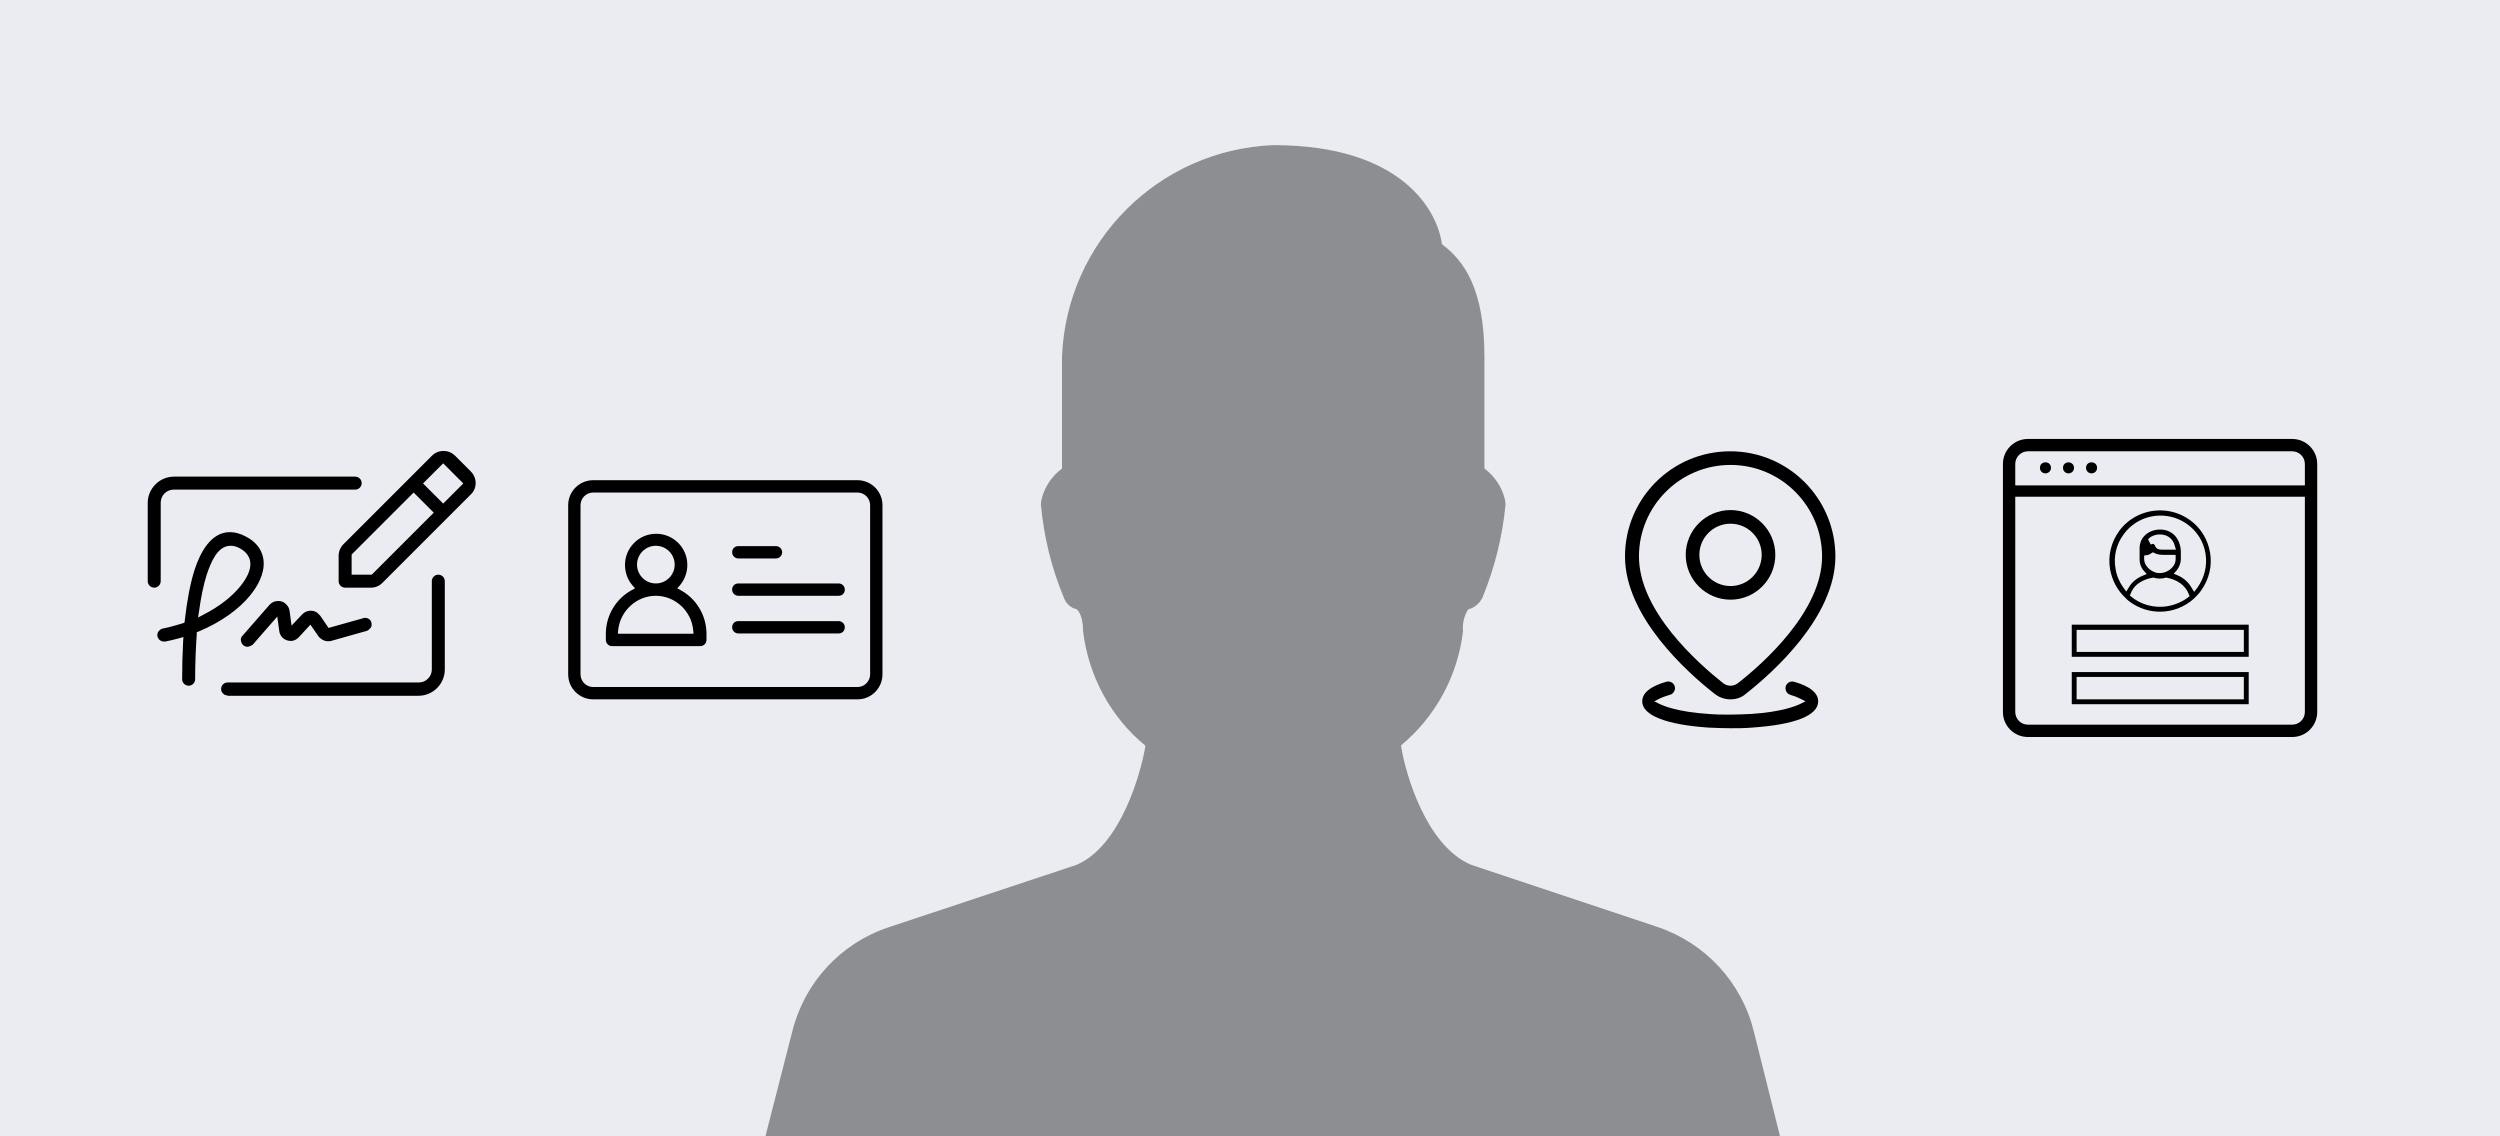 <?xml version="1.0" encoding="utf-8"?>
<!-- Generator: Adobe Illustrator 27.9.5, SVG Export Plug-In . SVG Version: 9.03 Build 54986)  -->
<svg version="1.1" id="Layer_1" xmlns="http://www.w3.org/2000/svg" xmlns:xlink="http://www.w3.org/1999/xlink" x="0px" y="0px"
	 width="770px" height="350px" viewBox="0 0 770 350" style="enable-background:new 0 0 770 350;" xml:space="preserve">
<rect x="0" y="0" width="770" height="350" fill="#808080" stroke="none"/>
<style type="text/css">
	.st0{clip-path:url(#SVGID_00000181794857812390183260000009027996185152347556_);}
	.st1{fill-rule:evenodd;clip-rule:evenodd;fill:#EAECF2;}
	.st2{fill:#EAECF2;}
	.st3{display:none;}
	.st4{opacity:0.4;}
</style>
<g>
	<g>
		<g>
			<defs>
				<rect id="SVGID_1_" x="0" width="770" height="350"/>
			</defs>
			<clipPath id="SVGID_00000019675806722930884220000005549196688777697691_">
				<use xlink:href="#SVGID_1_"  style="overflow:visible;"/>
			</clipPath>
		</g>
	</g>
	<g>
		<g>
			<defs>
				<rect id="SVGID_00000083778706306028474660000014133775389910836107_" x="0" width="770" height="350"/>
			</defs>
			<use xlink:href="#SVGID_00000083778706306028474660000014133775389910836107_"  style="overflow:visible;fill:#EAECF2;"/>
			<clipPath id="SVGID_00000183238244983720555290000012800824288157782462_">
				<use xlink:href="#SVGID_00000083778706306028474660000014133775389910836107_"  style="overflow:visible;"/>
			</clipPath>
			<g style="clip-path:url(#SVGID_00000183238244983720555290000012800824288157782462_);">
				<path class="st1" d="M1057.5-319.8H305.7V54.1C305.7,261.7,474,430,681.6,430s375.9-168.3,375.9-375.9V-319.8z M770.5-32.7
					H592.8v88.9c0,49.1,39.8,88.9,88.9,88.9s88.9-39.8,88.9-88.9v-88.9H770.5z"/>
				<path class="st2" d="M415-210.5h533.1V54.7c0,147.2-119.3,266.6-266.6,266.6S415,202,415,54.7V-210.5z"/>
				<path class="st2" d="M524.4-101.1h314.4V54.7c0,86.8-70.4,157.2-157.2,157.2S524.4,141.6,524.4,54.7V-101.1z"/>
			</g>
		</g>
	</g>
	<g>
		<g>
			<defs>
				<rect id="SVGID_00000005228307858410716650000006021604964940055480_" x="0" width="770" height="350"/>
			</defs>
			<clipPath id="SVGID_00000145017756424796294260000009589015672016506002_">
				<use xlink:href="#SVGID_00000005228307858410716650000006021604964940055480_"  style="overflow:visible;"/>
			</clipPath>
		</g>
	</g>
</g>
<path d="M70.1,214.2c-1.1,0-2-0.9-2-2s0.9-2,2-2H129c2.2,0,4-1.8,4-4V179c0-1.1,0.9-2,2-2s2,0.9,2,2v27.2c0,4.4-3.6,8.1-8.1,8.1
	H70.1z M58.1,211.2c-1.1,0-2-0.9-2-2c0-4,0.1-7.9,0.3-11.6l0.1-1.4l-1.4,0.4c-1.4,0.4-2.8,0.7-4.2,1c-0.1,0-0.3,0-0.4,0
	c-1,0-1.8-0.7-2-1.6c-0.1-0.5,0-1.1,0.3-1.5c0.3-0.4,0.8-0.8,1.3-0.9c2.1-0.4,4.1-1,6.1-1.6l0.6-0.2l0.1-0.6
	c0.7-6.2,1.7-11.5,3-15.6c1.7-5.3,5-11.7,10.9-11.7c1.5,0,3.1,0.4,4.8,1.3c3,1.5,4.8,3.7,5.4,6.4c0.8,3.5-0.6,7.6-3.8,11.6
	c-3.6,4.5-9.3,8.5-16,11.3l-0.6,0.2l0,0.6c-0.3,4.3-0.5,9-0.5,13.9C60.1,210.3,59.2,211.2,58.1,211.2z M71,168.1c-4,0-6,5-7.3,8.8
	c-1,3.1-1.8,7-2.4,11.4l-0.3,1.9l1.7-0.9c4.7-2.4,8.6-5.4,11.3-8.7c2.5-3.1,3.5-5.8,3-8c-0.4-1.6-1.5-2.9-3.3-3.8
	C72.8,168.3,71.9,168.1,71,168.1z M76.2,199.2c-0.5,0-1-0.2-1.3-0.5c-0.4-0.4-0.6-0.8-0.7-1.4s0.1-1.1,0.5-1.5l8.3-9.5
	c0.7-0.8,1.6-1.2,2.7-1.2c0.9,0,1.7,0.3,2.3,0.9c0.7,0.6,1.1,1.4,1.2,2.2l0.6,4.5l3.3-3.5c0.7-0.7,1.6-1.1,2.6-1.1
	c0.9,0,1.8,0.3,2.4,1c0.2,0.2,0.3,0.3,0.5,0.5l2.6,3.8l10.7-3c0.2-0.1,0.4-0.1,0.6-0.1c0.9,0,1.7,0.6,1.9,1.5
	c0.1,0.5,0.1,1.1-0.2,1.5s-0.7,0.8-1.2,1l-11,3.1c-0.3,0.1-0.6,0.1-1,0.1c-1.1,0-2.2-0.6-2.9-1.5l-2.5-3.6l-3.6,3.9
	c-0.6,0.6-1.3,1-2.1,1.1c-0.1,0-0.3,0-0.4,0c-1.8,0-3.3-1.3-3.5-3.1l-0.6-4.4l-7.6,8.7C77.3,198.9,76.7,199.2,76.2,199.2z M47.5,181
	c-1.1,0-2-0.9-2-2v-24.1c0-4.4,3.6-8.1,8.1-8.1h55.8c1.1,0,2,0.9,2,2s-0.9,2-2,2H53.5c-2.2,0-4,1.8-4,4V179
	C49.5,180.1,48.6,181,47.5,181z M106.3,181c-1.1,0-2-0.9-2-2v-7.8c0-1.3,0.5-2.6,1.5-3.6l27.2-27.2c1-1,2.2-1.5,3.6-1.5
	s2.6,0.5,3.6,1.5l4.8,4.8c2,2,2,5.2,0,7.1l-27.2,27.2c-1,1-2.2,1.5-3.6,1.5H106.3z M108.3,170.8v6.2h6.2l19.1-19.1l-6.2-6.2
	L108.3,170.8z M130.3,148.9l6.2,6.2l6.2-6.2l-6.2-6.2L130.3,148.9z"/>
<path d="M182.7,215.4c-4.2,0-7.7-3.4-7.7-7.7v-52.1c0-4.2,3.4-7.7,7.7-7.7h81.4c4.2,0,7.7,3.4,7.7,7.7v52.1c0,4.2-3.4,7.7-7.7,7.7
	H182.7z M182.7,151.7c-2.1,0-3.9,1.7-3.9,3.9v52.1c0,2.1,1.7,3.9,3.9,3.9h81.4c2.1,0,3.9-1.7,3.9-3.9v-52.1c0-2.1-1.7-3.9-3.9-3.9
	H182.7z"/>
<path d="M188.5,199c-1,0-1.9-0.8-1.9-1.9v-1.9c0-5.5,3-10.7,7.9-13.4l1.1-0.6l-0.8-0.9c-1.5-1.7-2.3-4-2.3-6.3
	c0-5.3,4.3-9.6,9.6-9.6s9.6,4.3,9.6,9.6c0,2.3-0.8,4.5-2.3,6.3l-0.8,0.9l1.1,0.6c4.9,2.7,7.9,7.9,7.9,13.4v1.9c0,1-0.8,1.9-1.9,1.9
	H188.5z M202,183.5c-5.9,0-11,4.6-11.6,10.6l-0.1,1.1h23.3l-0.1-1.1C213,188.2,207.9,183.5,202,183.5z M202,168.1
	c-3.2,0-5.8,2.6-5.8,5.8s2.6,5.8,5.8,5.8s5.8-2.6,5.8-5.8S205.2,168.1,202,168.1z"/>
<path d="M227.4,195.1c-1,0-1.9-0.8-1.9-1.9s0.8-1.9,1.9-1.9h30.9c1,0,1.9,0.8,1.9,1.9s-0.8,1.9-1.9,1.9H227.4z"/>
<path d="M227.4,183.5c-1,0-1.9-0.8-1.9-1.9s0.8-1.9,1.9-1.9h30.9c1,0,1.9,0.8,1.9,1.9s-0.8,1.9-1.9,1.9H227.4z"/>
<path d="M227.4,172c-1,0-1.9-0.8-1.9-1.9s0.8-1.9,1.9-1.9H239c1,0,1.9,0.8,1.9,1.9S240,172,239,172H227.4z"/>
<g id="Grid" class="st3">
</g>
<g id="Chat_Bubble">
</g>
<g id="Emoticon">
</g>
<g id="Image">
</g>
<g id="Home">
</g>
<g id="Camera">
</g>
<g id="Switch">
</g>
<g id="Bell">
</g>
<g id="Add">
</g>
<g id="Notification">
</g>
<g id="Love">
</g>
<g id="Effect">
</g>
<g id="Send">
</g>
<path d="M533,215.4c-1.8,0-3.5-0.6-4.9-1.7c-8.3-6.5-27.6-23.7-27.6-42.3c0-17.9,14.5-32.4,32.4-32.4c17.9,0,32.4,14.5,32.4,32.4
	c0,18.6-19.3,35.8-27.6,42.3C536.5,214.8,534.8,215.4,533,215.4z M533,143.2c-15.6,0-28.2,12.7-28.2,28.2c0,16.8,18.1,32.8,25.9,39
	c0.7,0.5,1.4,0.8,2.3,0.8s1.6-0.3,2.3-0.8c7.8-6.1,25.9-22.2,25.9-39C561.2,155.9,548.6,143.2,533,143.2L533,143.2z"/>
<path d="M533,184.7c-7.6,0-13.8-6.2-13.8-13.8s6.2-13.8,13.8-13.8s13.8,6.2,13.8,13.8S540.6,184.7,533,184.7z M533,161.3
	c-5.3,0-9.6,4.3-9.6,9.6c0,5.3,4.3,9.6,9.6,9.6s9.6-4.3,9.6-9.6C542.6,165.6,538.3,161.3,533,161.3z"/>
<path d="M533,224.3c-2.2,0-4.4-0.1-6.8-0.2c-13.1-0.9-20.4-3.8-20.4-8.1c0-3.8,5.6-5.5,7.4-6c0.2-0.1,0.4-0.1,0.6-0.1
	c0.9,0,1.8,0.6,2,1.5c0.2,0.5,0.1,1.1-0.2,1.6c-0.3,0.5-0.7,0.9-1.3,1c-1.2,0.4-2.2,0.7-3,1.1l-1.8,0.9l1.8,0.9
	c1.1,0.5,5.5,2.4,15,3c2.3,0.2,4.4,0.2,6.5,0.2s4.2-0.1,6.5-0.2c9.5-0.6,13.9-2.5,15-3l1.8-0.9l-1.8-0.9c-0.8-0.4-1.8-0.8-2.9-1.1
	c-0.5-0.2-1-0.5-1.2-1c-0.3-0.5-0.3-1.1-0.2-1.6c0.3-0.9,1.1-1.5,2-1.5c0.2,0,0.4,0,0.6,0.1c1.8,0.5,7.4,2.2,7.4,6
	c0,4.4-7.2,7.2-20.4,8.1C537.4,224.3,535.2,224.3,533,224.3z"/>
<g id="Avatar">
</g>
<g id="Setting_1_">
</g>
<g id="Add_Friend">
</g>
<g id="Share">
</g>
<g id="Verified_Account">
</g>
<g id="Mail">
</g>
<g id="Write">
</g>
<g id="Block">
</g>
<g id="Trash_Can">
</g>
<g id="Menu">
</g>
<g id="Search">
</g>
<g id="Video">
</g>
<path d="M624.6,227c-4.2,0-7.7-3.4-7.7-7.7v-76.4c0-4.2,3.4-7.7,7.7-7.7H706c4.2,0,7.7,3.4,7.7,7.7v76.4c0,4.2-3.4,7.7-7.7,7.7
	H624.6z M620.7,219.3c0,2.1,1.7,3.9,3.9,3.9H706c2.1,0,3.9-1.7,3.9-3.9V153h-89.2V219.3z M624.6,139c-2.1,0-3.9,1.7-3.9,3.9v6.6
	h89.2v-6.6c0-2.1-1.7-3.9-3.9-3.9H624.6z M638.1,216.9v-9.9h54.5v9.9H638.1z M639.6,215.4h51.5v-6.9h-51.5V215.4z M638.1,202.3v-9.9
	h54.5v9.9H638.1z M639.6,200.8h51.5V194h-51.5V200.8z M665.3,188.4c-3.3,0-6.4-1-9.1-2.9c-0.5-0.4-1-0.7-1.4-1.2
	c-0.1-0.1-0.1-0.1-0.1-0.1c-2.6-2.4-4.2-5.5-4.8-8.9c-0.7-4.1,0.3-8.2,2.7-11.6c2.9-4.1,7.7-6.5,12.7-6.5c3.3,0,6.4,1,9.1,2.9
	c3.4,2.4,5.6,6,6.3,10.1c0.7,4.1-0.3,8.2-2.7,11.6c-0.6,0.9-1.4,1.7-2.2,2.5c-0.1,0.1-0.1,0.1-0.1,0.1
	C672.8,187,669.1,188.4,665.3,188.4z M663.2,177.9c-2,0.3-5.6,1.4-6.9,4.8l-0.3,0.7l0.6,0.5c0.2,0.1,0.3,0.3,0.5,0.4
	c2.4,1.7,5.2,2.6,8.2,2.6c3,0,6-1,8.5-2.8l0.6-0.5l-0.3-0.7c-1-2.6-3.5-4.4-6.9-5l-0.2,0l-0.2,0.1c-0.5,0.1-1,0.2-1.6,0.2
	c-0.6,0-1.1-0.1-1.6-0.2l-0.2-0.1L663.2,177.9z M665.3,163.1c1.8,0,3.3,0.6,4.5,1.8c1.2,1.3,1.9,3.1,1.9,5.2v2.1
	c0,1.2-0.5,2.5-1.3,3.5l-0.9,1l1.2,0.5c1.9,0.8,3.4,2.2,4.3,3.8l0.8,1.3l1-1.3c2.2-3.1,3.1-6.8,2.5-10.5c-0.6-3.7-2.6-6.9-5.7-9.1
	c-2.4-1.7-5.2-2.6-8.2-2.6c-4.5,0-8.8,2.2-11.4,5.9c-2.2,3-3.1,6.8-2.4,10.5c0.3,2.1,1.2,4.1,2.4,5.8l0.9,1.2l0.8-1.3
	c0.9-1.6,2.4-2.8,4.3-3.6l1.2-0.5l-0.9-1c-0.9-1-1.3-2.2-1.3-3.5v-3C658.8,165.2,662.1,163.1,665.3,163.1z M662.6,170.4
	c-0.4,0.3-0.8,0.5-1.4,0.6l-0.8,0.1v1.1c0,1.7,1.4,3.4,3.4,4.1c0.5,0.2,1,0.2,1.5,0.2c1,0,1.9-0.3,2.8-0.9c1.3-0.9,2-2.1,2-3.4v-1.3
	h-3.7c-1.2,0-2.1-0.2-2.7-0.5l-0.6-0.3L662.6,170.4z M663,167.5c0.3,0,0.6,0.2,0.7,0.5c0.5,1.2,1.1,1.3,2.7,1.3h3.8l-0.4-1.3
	c-0.2-0.8-0.6-1.5-1.2-2.1c-0.9-0.9-2.1-1.3-3.4-1.3c-1.2,0-2.5,0.4-3.3,1.2l-0.3,0.3l0.8,1.6l0.4-0.1L663,167.5z M644.2,145.8
	c-0.9,0-1.7-0.7-1.7-1.7s0.7-1.7,1.7-1.7s1.7,0.7,1.7,1.7S645.1,145.8,644.2,145.8z M637.1,145.8c-0.9,0-1.7-0.7-1.7-1.7
	s0.7-1.7,1.7-1.7c0.9,0,1.7,0.7,1.7,1.7S638,145.8,637.1,145.8z M630,145.8c-0.9,0-1.7-0.7-1.7-1.7s0.7-1.7,1.7-1.7s1.7,0.7,1.7,1.7
	S630.9,145.8,630,145.8z"/>
<path class="st4" d="M548.2,350c0-0.3-0.1-0.7-0.2-1l-7.8-31.2c-3.7-15.2-14.9-27.3-29.7-32.3l-57.3-19.1
	c-14-5.8-20.4-28.3-21.7-36.8c10.6-8.8,17.5-21.4,19.1-35.2c-0.2-2.3,0.3-4.7,1.6-6.7c2-0.5,3.7-2,4.5-3.9c3.7-9.1,6.1-18.7,7-28.4
	c0-0.5-0.1-1.1-0.2-1.6c-0.9-3.8-3.2-7.2-6.3-9.5v-34.5c0-21-6.4-29.6-13.1-34.6c-1.3-10.1-12.1-30.5-51.9-30.5
	c-35.3,1.4-63.7,29.7-65.1,65.1v34.5c-3.1,2.3-5.4,5.7-6.3,9.5c-0.1,0.5-0.2,1-0.2,1.6c0.9,9.8,3.2,19.4,7,28.5
	c0.6,1.8,2,3.3,3.9,3.7c0.7,0.4,2.1,2.3,2.1,6.9c1.7,13.8,8.5,26.4,19.2,35.2c-1.4,8.5-7.7,31-21.3,36.7l-57.8,19.2
	c-14.8,4.9-26,17.1-29.7,32.2L236,349c-0.1,0.3-0.1,0.7-0.2,1H548.2z"/>
</svg>
